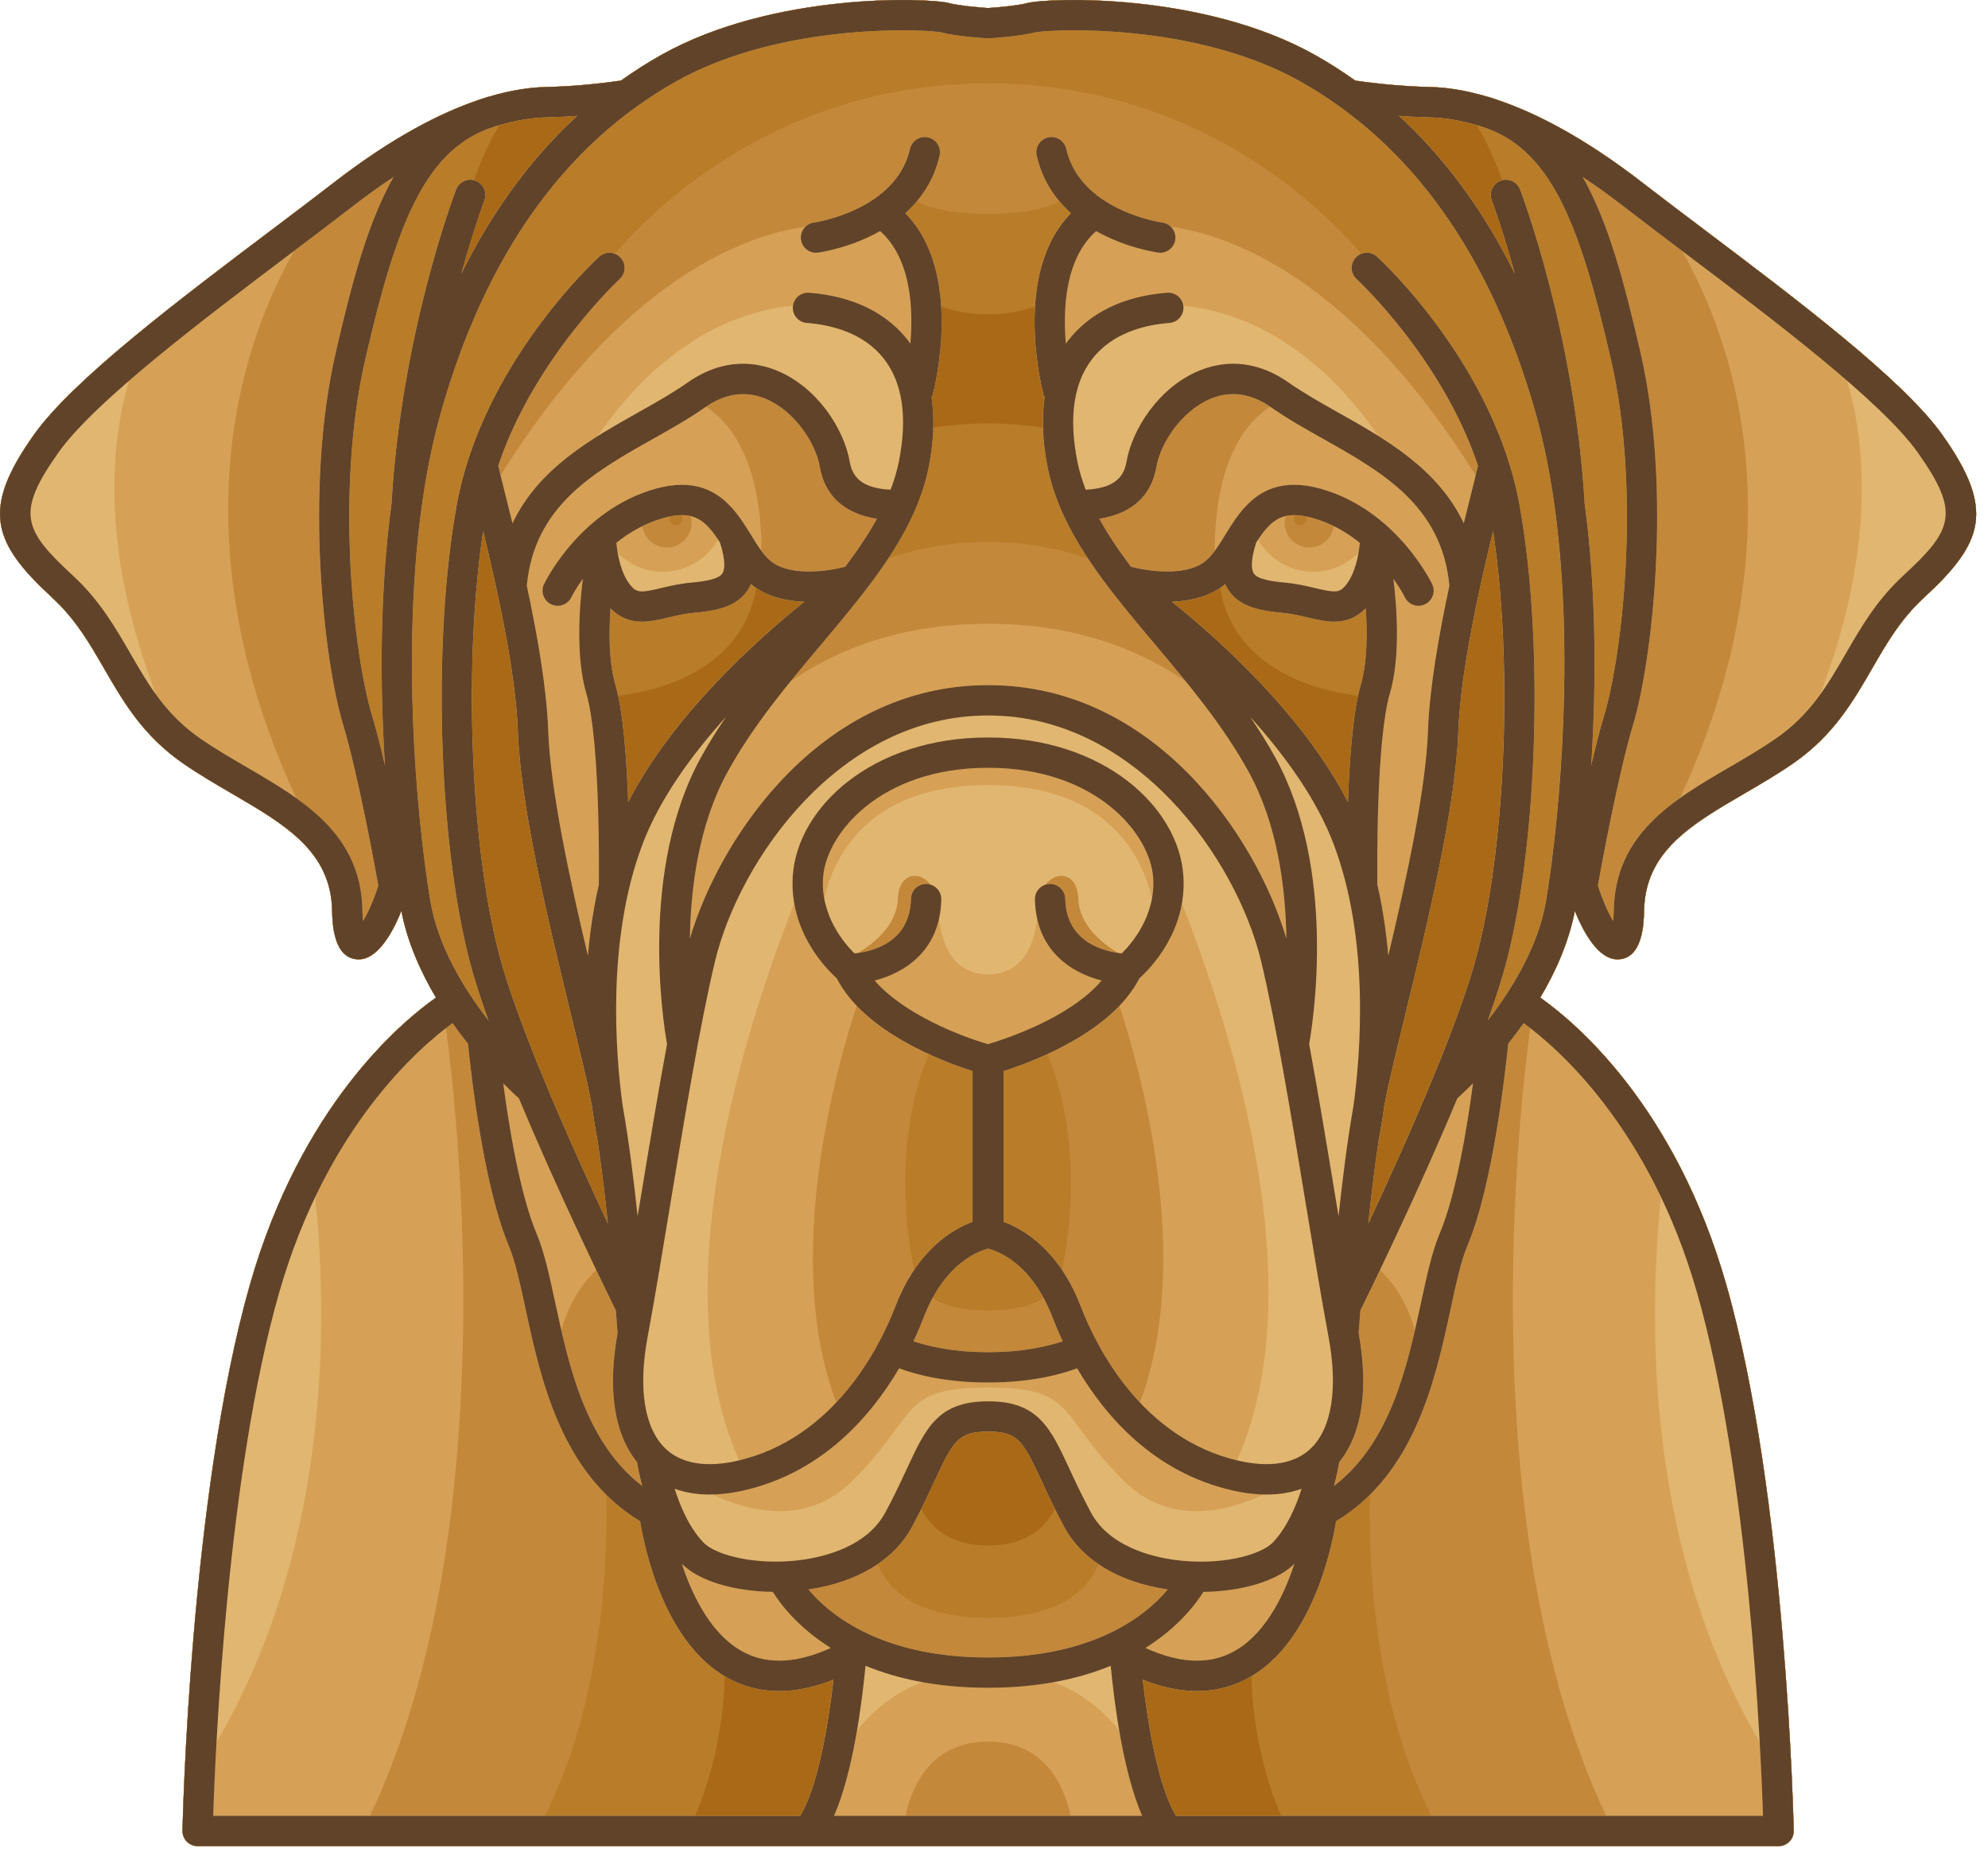 <svg style="fill-rule:evenodd;clip-rule:evenodd;stroke-linejoin:round;stroke-miterlimit:2;" xml:space="preserve" xmlns:xlink="http://www.w3.org/1999/xlink" xmlns="http://www.w3.org/2000/svg" version="1.1" viewBox="0 0 140 131" height="100%" width="100%">
    <g transform="matrix(1,0,0,1,-228.416,-232.636)">
        <g>
            <g transform="matrix(1,0,0,1,-206.734,-93.031)">
                <path style="fill:rgb(169,105,22);fill-rule:nonzero;" d="M571.94,356.296C569.199,352.427 561.745,346.802 555.167,341.839C553.609,340.664 552.139,339.555 550.84,338.548C546.709,335.349 543.293,333.606 540.581,332.694C540.56,332.686 540.537,332.68 540.518,332.672C540.481,332.661 540.445,332.65 540.409,332.637C540.264,332.588 540.12,332.537 539.971,332.492C539.949,332.485 539.925,332.485 539.902,332.479C538.285,331.998 536.94,331.819 535.871,331.794C533.466,331.743 531.29,331.446 530.593,331.342C529.68,330.694 528.738,330.089 527.757,329.539C519.839,325.088 508.882,325.514 507.498,325.882C506.805,326.067 505.307,326.195 504.734,326.234C504.162,326.196 502.666,326.067 501.971,325.882C500.587,325.514 489.629,325.088 481.711,329.539C480.732,330.089 479.789,330.693 478.876,331.342C478.178,331.446 476.002,331.743 473.598,331.794C472.528,331.818 471.183,331.997 469.566,332.479C469.544,332.484 469.52,332.485 469.497,332.492C469.349,332.537 469.204,332.588 469.059,332.637C469.023,332.65 468.987,332.661 468.951,332.672C468.93,332.681 468.908,332.687 468.888,332.694C466.175,333.606 462.759,335.349 458.629,338.548C457.329,339.555 455.858,340.664 454.301,341.839C447.724,346.803 440.269,352.427 437.529,356.296C433.795,361.567 434.627,363.884 438.84,367.769C440.474,369.274 441.453,370.968 442.488,372.76C443.831,375.082 445.217,377.483 448.074,379.45C449.181,380.214 450.345,380.892 451.472,381.55C455.217,383.731 458.451,385.615 458.538,389.779C458.557,390.634 458.611,393.228 460.421,393.228L460.445,393.228C461.591,393.213 462.641,391.749 463.414,389.816C463.839,392.015 464.762,394.09 465.851,395.92C463.325,397.704 456.349,403.579 452.761,416.097C448.504,430.947 448.005,454.352 448.001,454.586C447.995,454.872 448.104,455.149 448.305,455.354C448.506,455.558 448.781,455.673 449.067,455.673L560.403,455.673C560.689,455.673 560.965,455.558 561.164,455.354C561.366,455.149 561.476,454.873 561.47,454.586C561.465,454.352 560.967,430.946 556.71,416.097C553.121,403.579 546.147,397.704 543.62,395.92C544.708,394.091 545.631,392.016 546.057,389.816C546.828,391.749 547.878,393.213 549.025,393.228L549.049,393.228C550.86,393.228 550.914,390.634 550.932,389.779C551.02,385.615 554.254,383.73 557.999,381.55C559.125,380.893 560.289,380.215 561.396,379.45C564.252,377.482 565.64,375.082 566.982,372.759C568.018,370.968 568.998,369.274 570.63,367.769C574.842,363.884 575.674,361.566 571.94,356.296Z"></path>
            </g>
            <g transform="matrix(1,0,0,1,0,-93.031)">
                <path style="fill:rgb(185,124,40);fill-rule:nonzero;" d="M365.207,356.296C362.466,352.427 355.012,346.802 348.434,341.839C346.876,340.664 345.406,339.555 344.107,338.548C339.976,335.349 336.56,333.606 333.848,332.694C333.827,332.686 333.805,332.68 333.785,332.672C333.749,332.661 333.712,332.65 333.676,332.637C333.531,332.588 333.387,332.537 333.239,332.492C333.216,332.485 333.192,332.485 333.169,332.479C331.552,331.998 330.207,331.819 329.137,331.794C326.733,331.743 324.556,331.446 323.859,331.342C322.946,330.694 322.004,330.089 321.024,329.539C313.106,325.088 302.149,325.514 300.765,325.882C300.072,326.067 298.574,326.195 298.001,326.234C297.429,326.196 295.933,326.067 295.238,325.882C293.854,325.514 282.896,325.088 274.978,329.539C273.999,330.089 273.056,330.693 272.143,331.342C271.446,331.446 269.269,331.743 266.865,331.794C265.795,331.818 264.45,331.997 262.833,332.479C262.811,332.484 262.787,332.485 262.764,332.492C262.616,332.537 262.471,332.588 262.326,332.637C262.29,332.65 262.254,332.661 262.217,332.672C262.197,332.681 262.175,332.687 262.154,332.694C259.442,333.606 256.026,335.349 251.896,338.548C250.596,339.555 249.125,340.664 247.567,341.839C240.989,346.803 233.535,352.427 230.794,356.296C227.061,361.567 227.892,363.884 232.105,367.769C233.739,369.274 234.718,370.968 235.753,372.76C237.095,375.082 238.482,377.483 241.339,379.45C242.446,380.214 243.61,380.892 244.737,381.55C248.482,383.731 251.716,385.615 251.804,389.779C251.823,390.634 251.877,393.228 253.687,393.228L253.711,393.228C254.857,393.213 255.907,391.749 256.68,389.816C257.105,392.015 258.028,394.09 259.117,395.92C256.591,397.704 249.615,403.579 246.027,416.097C241.77,430.947 241.272,454.352 241.268,454.586C241.262,454.872 241.371,455.149 241.572,455.354C241.773,455.558 242.048,455.673 242.334,455.673L353.667,455.673C353.954,455.673 354.229,455.558 354.428,455.354C354.63,455.149 354.739,454.873 354.734,454.586C354.729,454.352 354.23,430.946 349.973,416.097C346.385,403.579 339.41,397.704 336.884,395.92C337.972,394.091 338.895,392.016 339.321,389.816C340.092,391.749 341.142,393.213 342.289,393.228L342.313,393.228C344.123,393.228 344.178,390.634 344.196,389.779C344.283,385.615 347.518,383.73 351.263,381.55C352.389,380.893 353.554,380.215 354.661,379.45C357.517,377.482 358.905,375.082 360.247,372.759C361.283,370.968 362.262,369.274 363.895,367.769C368.109,363.884 368.94,361.566 365.207,356.296ZM263.537,392.756C261.506,384.865 261.063,372.157 262.44,363.062C263.427,367.121 264.738,373.008 264.888,377.156C265.084,382.557 267.044,390.615 268.619,397.09C269.069,398.935 269.492,400.678 269.804,402.08C269.916,402.581 270.022,403.124 270.125,403.692C270.292,404.919 270.45,405.712 270.491,405.916C270.777,407.83 271.023,409.9 271.227,411.84C268.547,406.111 264.811,397.696 263.537,392.756ZM301.896,353.437C301.916,353.516 301.947,353.586 301.983,353.655C301.884,354.325 301.845,355.032 301.866,355.775C300.489,355.58 299.201,355.482 298.026,355.482C298.017,355.482 298.01,355.485 298.001,355.486C297.993,355.485 297.986,355.482 297.977,355.482C296.801,355.482 295.513,355.58 294.136,355.775C294.157,355.032 294.118,354.325 294.019,353.655C294.055,353.587 294.086,353.516 294.106,353.437C294.164,353.222 294.887,350.407 294.694,347.257C295.42,347.52 296.527,347.796 297.977,347.796C297.985,347.796 297.994,347.793 298.001,347.792C298.01,347.793 298.017,347.796 298.026,347.796C299.475,347.796 300.582,347.52 301.308,347.257C301.114,350.406 301.838,353.222 301.896,353.437ZM294.225,429.969C295.56,427.092 295.915,426.482 297.976,426.482C297.984,426.482 297.993,426.48 298,426.48C298.009,426.48 298.016,426.482 298.025,426.482C300.085,426.482 300.44,427.092 301.776,429.969C302.037,430.533 302.347,431.194 302.707,431.919C302.12,433.096 300.83,434.499 298.025,434.499C298.015,434.499 298.009,434.505 298,434.507C297.991,434.505 297.985,434.499 297.976,434.499C295.175,434.499 293.885,433.093 293.295,431.914C293.654,431.192 293.963,430.533 294.225,429.969ZM324.773,411.839C324.977,409.9 325.223,407.829 325.509,405.915C325.551,405.711 325.708,404.918 325.876,403.691C325.979,403.123 326.086,402.58 326.197,402.079C326.509,400.677 326.933,398.933 327.382,397.089C328.957,390.614 330.918,382.557 331.113,377.155C331.262,373.008 332.573,367.12 333.562,363.061C334.938,372.157 334.495,384.865 332.464,392.755C331.19,397.696 327.453,406.111 324.773,411.839ZM272.654,382.155C272.562,379.529 272.364,376.608 271.946,374.665C274.538,374.358 280.643,373.002 281.675,367.07C282.684,367.749 283.907,367.999 285.059,368.036C281.669,370.762 275.758,376.078 272.654,382.155ZM314.324,367.072C315.376,372.999 321.467,374.356 324.055,374.665C323.637,376.608 323.438,379.528 323.347,382.155C320.244,376.078 314.331,370.76 310.943,368.036C312.093,367.999 313.316,367.749 314.324,367.072ZM329.091,333.928C329.97,333.947 331.069,334.093 332.386,334.468C333.122,335.592 333.756,337.115 334.206,338.362C334.165,338.374 334.125,338.381 334.085,338.394C333.536,338.605 333.259,339.222 333.469,339.772C333.486,339.816 334.224,341.774 335.098,344.948C332.909,340.521 330.184,336.802 326.931,333.825C327.604,333.872 328.335,333.912 329.091,333.928ZM266.909,333.928C267.665,333.912 268.396,333.872 269.068,333.824C265.816,336.801 263.091,340.52 260.901,344.947C261.776,341.773 262.514,339.815 262.53,339.771C262.74,339.221 262.464,338.604 261.914,338.393C261.873,338.379 261.833,338.372 261.793,338.361C262.243,337.115 262.877,335.591 263.613,334.467C264.932,334.093 266.03,333.946 266.909,333.928ZM284.763,453.539L277.37,453.539C279.207,449.206 279.432,445.152 279.447,443.702C279.629,443.809 279.814,443.914 280.005,444.006C281.028,444.504 282.123,444.753 283.285,444.753C284.491,444.753 285.768,444.482 287.113,443.951C286.746,447.137 285.995,451.572 284.763,453.539ZM308.887,443.951C310.232,444.482 311.51,444.753 312.715,444.753C313.878,444.753 314.973,444.504 315.995,444.006C316.187,443.914 316.37,443.81 316.552,443.703C316.567,445.141 316.79,449.198 318.63,453.539L311.238,453.539C310.005,451.572 309.254,447.137 308.887,443.951Z"></path>
            </g>
            <g transform="matrix(1,0,0,1,206.733,-93.031)">
                <path style="fill:rgb(196,136,59);fill-rule:nonzero;" d="M158.473,356.296C155.732,352.427 148.278,346.802 141.7,341.839C140.142,340.664 138.672,339.555 137.372,338.548C133.242,335.349 129.826,333.606 127.113,332.694C127.092,332.686 127.07,332.68 127.05,332.672C127.013,332.661 126.977,332.65 126.941,332.637C126.797,332.588 126.652,332.537 126.504,332.492C126.481,332.485 126.458,332.485 126.435,332.479C124.818,331.998 123.473,331.819 122.403,331.794C119.998,331.743 117.822,331.446 117.125,331.342C116.212,330.694 115.27,330.089 114.289,329.539C106.371,325.088 95.414,325.514 94.031,325.882C93.338,326.067 91.84,326.195 91.267,326.234C90.695,326.196 89.199,326.067 88.504,325.882C87.12,325.514 76.163,325.088 68.245,329.539C67.266,330.089 66.323,330.693 65.41,331.342C64.712,331.446 62.536,331.743 60.132,331.794C59.062,331.818 57.717,331.997 56.1,332.479C56.078,332.484 56.054,332.485 56.03,332.492C55.882,332.537 55.738,332.588 55.593,332.637C55.557,332.65 55.52,332.661 55.484,332.672C55.463,332.681 55.442,332.687 55.421,332.694C52.709,333.606 49.293,335.349 45.163,338.548C43.863,339.555 42.392,340.664 40.835,341.839C34.257,346.803 26.803,352.427 24.062,356.296C20.329,361.567 21.16,363.884 25.373,367.769C27.007,369.274 27.985,370.968 29.021,372.76C30.363,375.082 31.75,377.483 34.607,379.45C35.714,380.214 36.878,380.892 38.005,381.55C41.75,383.731 44.984,385.615 45.072,389.779C45.09,390.634 45.145,393.228 46.955,393.228L46.979,393.228C48.126,393.213 49.176,391.749 49.948,389.816C50.373,392.015 51.296,394.09 52.385,395.92C49.858,397.704 42.883,403.579 39.295,416.097C35.038,430.947 34.54,454.352 34.535,454.586C34.529,454.872 34.638,455.149 34.839,455.354C35.04,455.558 35.314,455.673 35.601,455.673L146.936,455.673C147.223,455.673 147.498,455.558 147.697,455.354C147.899,455.149 148.008,454.873 148.003,454.586C147.998,454.352 147.5,430.946 143.243,416.097C139.654,403.579 132.68,397.704 130.154,395.92C131.242,394.091 132.165,392.016 132.591,389.816C133.362,391.749 134.412,393.213 135.559,393.228L135.583,393.228C137.393,393.228 137.448,390.634 137.465,389.779C137.553,385.615 140.787,383.73 144.532,381.55C145.658,380.893 146.822,380.215 147.929,379.45C150.786,377.482 152.173,375.082 153.515,372.759C154.551,370.968 155.53,369.274 157.163,367.769C161.375,363.884 162.207,361.566 158.473,356.296ZM122.357,333.928C123.296,333.948 124.484,334.11 125.923,334.546C130.853,336.039 132.893,341.255 135.129,350.978C137.292,360.38 135.892,371.923 134.663,376.013C134.352,377.045 134.037,378.293 133.736,379.587C134.099,373.928 134.113,367.306 133.277,361.131C132.585,349.219 128.886,339.423 128.729,339.011C128.518,338.459 127.902,338.185 127.351,338.394C126.802,338.605 126.525,339.222 126.735,339.772C126.752,339.816 127.49,341.774 128.364,344.948C126.175,340.521 123.45,336.802 120.198,333.825C120.87,333.872 121.601,333.912 122.357,333.928ZM56.609,334.546C58.049,334.109 59.235,333.947 60.175,333.928C60.931,333.912 61.662,333.872 62.334,333.824C59.082,336.801 56.357,340.52 54.167,344.947C55.041,341.773 55.78,339.815 55.796,339.771C56.006,339.221 55.729,338.604 55.18,338.393C54.629,338.185 54.013,338.459 53.803,339.01C53.645,339.422 49.946,349.218 49.253,361.13C48.417,367.305 48.43,373.927 48.794,379.586C48.494,378.292 48.178,377.044 47.867,376.012C46.638,371.922 45.239,360.379 47.401,350.977C49.64,341.255 51.679,336.039 56.609,334.546ZM113.677,362.037C113.7,362.092 113.715,362.148 113.715,362.209C113.715,362.461 113.509,362.669 113.255,362.669C113.001,362.669 112.795,362.461 112.795,362.209C112.795,362.111 112.831,362.022 112.887,361.946C113.128,361.95 113.389,361.979 113.677,362.037ZM111.998,368.82C112.668,368.883 113.254,369.022 113.822,369.157C114.406,369.297 115.026,369.442 115.645,369.442C116.402,369.442 117.161,369.217 117.863,368.495C117.984,370.269 117.973,372.336 117.511,373.907C116.961,375.779 116.718,379.159 116.613,382.155C113.51,376.078 107.598,370.76 104.209,368.036C105.383,367.997 106.632,367.742 107.651,367.033C107.762,366.958 107.865,366.876 107.968,366.791C108.031,366.937 108.103,367.075 108.188,367.206C108.989,368.438 110.509,368.679 111.998,368.82ZM91.292,417.947C91.282,417.947 91.276,417.952 91.267,417.954C91.258,417.952 91.252,417.947 91.243,417.947C88.872,417.947 87.798,417.396 87.362,417.063C88.84,414.344 90.774,413.718 91.269,413.597C91.764,413.715 93.694,414.336 95.173,417.063C94.736,417.396 93.662,417.947 91.292,417.947ZM96.479,415.105C95.053,412.986 93.375,412.084 92.358,411.71L92.358,401.091C93.072,400.863 94.197,400.469 95.439,399.898C96.257,401.806 98.051,407.203 96.479,415.105ZM90.175,401.092L90.175,411.711C89.157,412.085 87.48,412.986 86.053,415.106C84.487,407.226 86.27,401.829 87.095,399.899C88.338,400.47 89.46,400.864 90.175,401.092ZM85.901,433.194C86.573,431.949 87.082,430.85 87.491,429.968C88.826,427.091 89.181,426.481 91.242,426.481C91.25,426.481 91.258,426.479 91.266,426.479C91.275,426.479 91.282,426.481 91.291,426.481C93.352,426.481 93.706,427.091 95.042,429.968C95.45,430.85 95.959,431.948 96.631,433.194C97.185,434.222 97.998,435.101 99.028,435.804C98.558,437.058 96.913,439.598 91.29,439.598C91.281,439.598 91.274,439.601 91.265,439.602C91.257,439.601 91.25,439.598 91.241,439.598C85.617,439.598 83.972,437.058 83.503,435.804C84.535,435.102 85.347,434.223 85.901,433.194ZM69.646,361.946C69.701,362.022 69.738,362.111 69.738,362.209C69.738,362.461 69.532,362.669 69.278,362.669C69.024,362.669 68.818,362.461 68.818,362.209C68.818,362.148 68.834,362.092 68.857,362.037C69.144,361.979 69.405,361.95 69.646,361.946ZM66.889,369.442C67.51,369.442 68.127,369.296 68.712,369.157C69.279,369.022 69.866,368.883 70.536,368.82C72.025,368.678 73.544,368.438 74.346,367.206C74.431,367.075 74.505,366.936 74.567,366.791C74.669,366.876 74.773,366.958 74.883,367.033C75.903,367.742 77.151,367.997 78.325,368.036C74.936,370.762 69.025,376.078 65.921,382.155C65.816,379.159 65.573,375.779 65.023,373.907C64.563,372.339 64.551,370.271 64.672,368.497C65.374,369.218 66.131,369.442 66.889,369.442ZM118.04,411.839C118.244,409.9 118.49,407.829 118.776,405.915C118.818,405.711 118.975,404.918 119.142,403.691C119.245,403.123 119.352,402.58 119.463,402.079C119.775,400.677 120.199,398.933 120.648,397.089C122.223,390.614 124.184,382.557 124.379,377.155C124.528,373.008 125.839,367.12 126.828,363.061C128.204,372.157 127.761,384.865 125.73,392.755C124.457,397.696 120.719,406.111 118.04,411.839ZM96.302,339.857C96.553,340.154 96.822,340.428 97.102,340.681C92.955,344.886 95.063,353.064 95.162,353.436C95.182,353.515 95.213,353.585 95.248,353.654C95.03,355.117 95.097,356.759 95.456,358.574C95.669,359.647 96.016,360.679 96.457,361.685C96.459,361.688 96.459,361.692 96.461,361.695C96.462,361.699 96.465,361.702 96.466,361.706C96.962,362.827 97.585,363.915 98.294,364.986C96.063,364.225 93.717,363.83 91.29,363.83C91.28,363.83 91.274,363.837 91.265,363.838C91.256,363.837 91.25,363.83 91.241,363.83C88.813,363.83 86.468,364.226 84.237,364.986C84.945,363.915 85.57,362.827 86.065,361.706C86.066,361.702 86.069,361.699 86.07,361.695C86.072,361.692 86.072,361.688 86.074,361.685C86.516,360.679 86.863,359.647 87.075,358.574C87.434,356.76 87.501,355.117 87.283,353.654C87.318,353.586 87.35,353.515 87.37,353.436C87.47,353.064 89.577,344.886 85.43,340.681C85.711,340.428 85.979,340.155 86.232,339.857C87.069,340.299 88.573,340.721 91.266,340.721C93.96,340.722 95.465,340.3 96.302,339.857ZM55.706,363.062C56.693,367.121 58.004,373.008 58.154,377.156C58.35,382.557 60.31,390.615 61.885,397.09C62.335,398.935 62.758,400.678 63.07,402.08C63.182,402.581 63.288,403.124 63.391,403.692C63.558,404.919 63.716,405.712 63.758,405.916C64.044,407.83 64.29,409.9 64.494,411.84C61.815,406.112 58.078,397.697 56.804,392.757C54.772,384.865 54.329,372.157 55.706,363.062ZM78.03,453.539L60.038,453.539C64.257,445.332 64.475,434.935 64.378,430.929C65.077,431.62 65.865,432.25 66.762,432.793C67.089,434.79 68.541,441.705 73.271,444.006C74.295,444.504 75.389,444.753 76.552,444.753C77.758,444.753 79.035,444.482 80.38,443.951C80.012,447.137 79.261,451.572 78.03,453.539ZM102.153,443.951C103.498,444.482 104.776,444.753 105.981,444.753C107.144,444.753 108.239,444.504 109.262,444.006C113.992,441.705 115.444,434.79 115.771,432.793C116.668,432.25 117.458,431.62 118.156,430.929C118.06,434.935 118.276,445.332 122.496,453.539L104.505,453.539C103.272,451.572 102.521,447.137 102.153,443.951ZM131.302,383.27C131.3,383.299 131.294,383.327 131.293,383.355L131.293,383.359C131.076,385.547 130.817,387.492 130.559,389.067C130.032,392.266 128.205,395.273 126.452,397.533C127.01,395.979 127.474,394.536 127.795,393.289C130.004,384.711 130.396,370.623 128.686,361.216C126.895,351.374 118.993,344.052 118.657,343.745C118.349,343.463 117.921,343.4 117.557,343.54C114.628,340.134 105.796,331.537 91.291,331.537C91.281,331.537 91.275,331.543 91.266,331.544C91.257,331.543 91.251,331.537 91.242,331.537C76.726,331.537 67.893,340.146 64.975,343.54C64.61,343.4 64.183,343.463 63.877,343.745C63.54,344.052 55.638,351.374 53.848,361.216C52.137,370.623 52.529,384.711 54.737,393.289C55.058,394.538 55.525,395.985 56.084,397.542C54.332,395.285 52.501,392.276 51.974,389.067C51.715,387.492 51.457,385.547 51.24,383.359L51.24,383.355C51.24,383.327 51.233,383.298 51.231,383.269C50.43,375.114 50.213,363.575 52.724,354.715C55.856,343.66 61.429,335.816 69.289,331.399C76.836,327.157 87.099,327.745 87.953,327.944C88.995,328.222 90.955,328.351 91.175,328.367C91.205,328.368 91.235,328.363 91.264,328.362C91.296,328.363 91.327,328.369 91.359,328.367C91.579,328.351 93.539,328.222 94.574,327.946C95.436,327.745 105.697,327.159 113.245,331.399C121.104,335.816 126.679,343.661 129.811,354.715C132.319,363.575 132.104,375.115 131.302,383.27Z"></path>
            </g>
            <g transform="matrix(1,0,0,1,-206.734,93.031)">
                <path style="fill:rgb(214,161,86);fill-rule:nonzero;" d="M571.94,170.236C569.199,166.366 561.745,160.741 555.167,155.778C553.609,154.603 552.139,153.494 550.84,152.487C546.709,149.287 543.293,147.544 540.581,146.633C540.56,146.625 540.537,146.619 540.518,146.611C540.481,146.6 540.445,146.588 540.409,146.575C540.264,146.525 540.12,146.475 539.971,146.43C539.949,146.423 539.925,146.423 539.902,146.417C538.285,145.935 536.94,145.756 535.871,145.732C533.466,145.681 531.29,145.383 530.593,145.28C529.68,144.632 528.738,144.027 527.757,143.477C519.839,139.027 508.882,139.452 507.498,139.82C506.805,140.004 505.307,140.133 504.734,140.171C504.162,140.133 502.666,140.004 501.971,139.82C500.587,139.451 489.629,139.027 481.711,143.477C480.732,144.027 479.789,144.632 478.876,145.28C478.178,145.384 476.002,145.681 473.598,145.732C472.528,145.756 471.183,145.935 469.566,146.416C469.544,146.421 469.52,146.422 469.497,146.429C469.349,146.474 469.204,146.524 469.059,146.574C469.023,146.586 468.987,146.598 468.951,146.61C468.93,146.618 468.908,146.624 468.888,146.632C466.175,147.543 462.759,149.287 458.629,152.486C457.329,153.493 455.858,154.602 454.301,155.777C447.724,160.74 440.269,166.364 437.529,170.234C433.796,175.504 434.627,177.822 438.84,181.706C440.475,183.211 441.453,184.905 442.488,186.698C443.831,189.02 445.217,191.42 448.074,193.387C449.181,194.151 450.345,194.829 451.472,195.486C455.217,197.668 458.451,199.552 458.538,203.716C458.557,204.571 458.611,207.165 460.421,207.165L460.445,207.165C461.591,207.15 462.641,205.686 463.414,203.753C463.839,205.952 464.762,208.027 465.851,209.857C463.325,211.642 456.349,217.517 452.761,230.035C448.504,244.884 448.005,268.289 448.001,268.523C447.995,268.81 448.104,269.086 448.305,269.291C448.506,269.496 448.781,269.611 449.067,269.611L560.403,269.611C560.689,269.611 560.965,269.496 561.164,269.291C561.366,269.086 561.476,268.81 561.47,268.523C561.465,268.289 560.967,244.884 556.71,230.035C553.121,217.517 546.147,211.642 543.62,209.857C544.708,208.028 545.631,205.952 546.057,203.753C546.828,205.686 547.878,207.15 549.025,207.165L549.049,207.165C550.86,207.165 550.914,204.571 550.932,203.716C551.02,199.552 554.254,197.668 557.999,195.486C559.125,194.829 560.289,194.152 561.396,193.387C564.252,191.42 565.64,189.019 566.982,186.697C568.018,184.905 568.998,183.211 570.63,181.705C574.842,177.824 575.674,175.506 571.94,170.236ZM460.717,204.463C460.695,204.255 460.677,203.996 460.671,203.675C460.592,199.917 458.565,197.628 456.005,195.803C450.027,182.919 450.711,172.482 452.407,165.895C453.36,162.194 454.724,159.277 455.861,157.274C457.32,156.172 458.702,155.129 459.934,154.174C460.96,153.378 461.937,152.679 462.863,152.065C461.038,155.292 459.909,159.579 458.791,164.438C456.539,174.231 458.008,186.288 459.294,190.567C460.365,194.13 461.551,200.604 461.795,201.97C461.456,203.022 461.059,203.902 460.717,204.463ZM462.723,175.071C461.886,181.245 461.901,187.868 462.264,193.528C461.964,192.234 461.648,190.986 461.337,189.953C460.108,185.863 458.708,174.32 460.87,164.917C463.107,155.194 465.146,149.979 470.076,148.485C471.516,148.049 472.703,147.887 473.642,147.867C474.398,147.851 475.129,147.812 475.801,147.763C472.549,150.74 469.824,154.46 467.635,158.887C468.509,155.714 469.248,153.755 469.264,153.711C469.474,153.161 469.198,152.544 468.649,152.334C468.097,152.126 467.482,152.4 467.272,152.95C467.114,153.362 463.415,163.159 462.723,175.071ZM461.206,267.479C470.656,247.536 467.383,218.169 466.557,212.006C466.723,211.877 466.881,211.757 467.019,211.657C467.381,212.17 467.747,212.655 468.107,213.108C468.284,214.885 469.173,223.049 470.971,227.313C471.429,228.401 471.767,229.962 472.157,231.769C473.228,236.731 474.662,243.363 480.23,246.733C480.557,248.731 482.008,255.646 486.739,257.947C487.762,258.445 488.857,258.693 490.019,258.693C491.225,258.693 492.502,258.423 493.847,257.891C493.48,261.077 492.729,265.514 491.497,267.48L461.206,267.48L461.206,267.479ZM525.685,175.948C526.192,175.826 526.801,175.862 527.593,176.083C528.121,176.231 528.615,176.428 529.078,176.656C528.961,177.505 528.238,178.163 527.358,178.163C526.395,178.163 525.611,177.38 525.611,176.418C525.611,176.256 525.641,176.101 525.685,175.948ZM512.998,254.751C510.989,255.652 508.3,256.326 504.733,256.326C501.167,256.326 498.478,255.652 496.468,254.75C496.398,254.708 496.323,254.673 496.246,254.647C494.163,253.669 492.849,252.455 492.079,251.537C495.526,251.025 498.111,249.467 499.367,247.133C500.04,245.888 500.549,244.79 500.957,243.907C502.293,241.03 502.647,240.42 504.708,240.42C504.717,240.42 504.725,240.418 504.732,240.418C504.741,240.418 504.749,240.42 504.757,240.42C506.818,240.42 507.172,241.03 508.508,243.907C508.916,244.79 509.426,245.887 510.097,247.133C511.354,249.467 513.938,251.025 517.385,251.537C516.615,252.454 515.304,253.669 513.22,254.646C513.144,254.673 513.068,254.708 512.998,254.751ZM510.165,202.9C510.153,202.311 509.651,201.839 509.077,201.855C508.968,201.857 508.867,201.88 508.769,201.912C509.083,201.498 509.498,201.276 509.894,201.276L509.898,201.276C510.585,201.278 511.051,201.895 511.086,202.848C511.16,204.874 512.93,206.123 513.895,206.713C512.692,206.542 510.223,205.835 510.165,202.9ZM500.39,201.855C499.803,201.839 499.314,202.311 499.302,202.9C499.244,205.846 496.792,206.549 495.569,206.715C496.533,206.127 498.307,204.877 498.382,202.847C498.417,201.894 498.883,201.277 499.57,201.275L499.574,201.275C499.97,201.275 500.385,201.497 500.7,201.911C500.6,201.88 500.499,201.857 500.39,201.855ZM504.734,227.538C505.303,227.673 507.767,228.471 509.266,232.367C509.448,232.841 509.688,233.418 509.994,234.059C509.003,234.394 507.244,234.829 504.759,234.829C504.75,234.829 504.742,234.831 504.734,234.832C504.726,234.831 504.718,234.829 504.71,234.829C502.226,234.829 500.466,234.395 499.475,234.06C499.78,233.418 500.02,232.842 500.203,232.368C501.696,228.481 504.165,227.676 504.734,227.538ZM515.426,238.366C513.155,235.957 511.86,233.165 511.258,231.602C509.713,227.588 507.182,226.15 505.825,225.651L505.825,215.033C507.522,214.492 511.514,213.016 513.985,210.436C515.435,214.833 519.24,228.284 515.426,238.366ZM495.482,210.436C497.952,213.016 501.944,214.493 503.642,215.033L503.642,225.651C502.285,226.15 499.753,227.588 498.209,231.602C497.608,233.165 496.311,235.957 494.041,238.366C490.227,228.284 494.032,214.833 495.482,210.436ZM481.875,176.083C482.666,175.862 483.275,175.826 483.783,175.948C483.826,176.1 483.855,176.257 483.855,176.417C483.855,177.379 483.072,178.163 482.109,178.163C481.224,178.163 480.499,177.498 480.386,176.658C480.852,176.428 481.346,176.231 481.875,176.083ZM477.137,229.039C477.715,230.249 478.195,231.234 478.521,231.897C478.584,232.693 478.623,233.253 478.639,233.484C477.924,237.456 478.399,240.572 480.011,242.573C480.068,242.92 480.183,243.519 480.379,244.253C476.949,241.625 475.603,237.294 474.681,233.297C475.233,231.228 476.274,229.865 477.137,229.039ZM529.458,242.573C531.068,240.572 531.544,237.456 530.828,233.484C530.845,233.254 530.885,232.693 530.946,231.897C531.272,231.233 531.752,230.249 532.331,229.039C533.192,229.865 534.233,231.228 534.787,233.298C533.865,237.295 532.517,241.625 529.09,244.254C529.284,243.519 529.399,242.919 529.458,242.573ZM539.197,206.697C537.924,211.637 534.185,220.051 531.507,225.779C531.711,223.84 531.957,221.77 532.243,219.856C532.284,219.652 532.441,218.859 532.609,217.632C532.712,217.063 532.819,216.52 532.93,216.019C533.242,214.617 533.665,212.874 534.115,211.029C535.69,204.555 537.651,196.497 537.846,191.095C537.995,186.948 539.306,181.06 540.294,177.001C541.671,186.098 541.228,198.806 539.197,206.697ZM516.583,172.488C516.874,170.786 518.381,168.525 520.399,167.686C521.794,167.106 523.207,167.299 524.602,168.249C522.989,169.282 520.719,171.895 520.69,178.405C520.443,178.739 520.186,179.024 519.901,179.222C518.495,180.199 515.981,179.824 514.796,179.518C513.95,178.394 513.189,177.271 512.562,176.133C515.406,175.689 516.331,173.962 516.583,172.488ZM521.118,180.975C521.228,180.899 521.332,180.817 521.434,180.732C521.497,180.877 521.57,181.016 521.654,181.147C522.456,182.38 523.976,182.621 525.465,182.761C526.135,182.824 526.721,182.963 527.288,183.098C527.873,183.237 528.492,183.383 529.111,183.383C529.869,183.383 530.628,183.158 531.329,182.436C531.45,184.21 531.439,186.276 530.978,187.847C530.427,189.72 530.184,193.1 530.08,196.096C526.976,190.019 521.064,184.701 517.676,181.977C518.85,181.938 520.099,181.683 521.118,180.975ZM479.388,196.096C479.283,193.1 479.039,189.721 478.49,187.847C478.029,186.28 478.017,184.212 478.138,182.437C478.841,183.158 479.599,183.383 480.356,183.383C480.977,183.383 481.594,183.237 482.179,183.098C482.746,182.963 483.332,182.824 484.003,182.761C485.491,182.62 487.011,182.38 487.813,181.147C487.898,181.016 487.971,180.877 488.034,180.732C488.137,180.816 488.24,180.899 488.35,180.975C489.37,181.683 490.618,181.938 491.791,181.977C488.402,184.702 482.491,190.019 479.388,196.096ZM489.566,179.222C489.281,179.024 489.023,178.739 488.776,178.405C488.747,171.895 486.477,169.282 484.864,168.249C486.26,167.299 487.673,167.106 489.068,167.686C491.086,168.525 492.592,170.787 492.884,172.488C493.136,173.962 494.06,175.689 496.905,176.133C496.278,177.271 495.517,178.395 494.673,179.518C493.486,179.824 490.974,180.199 489.566,179.222ZM471.621,191.096C471.816,196.498 473.777,204.555 475.351,211.03C475.801,212.875 476.224,214.617 476.537,216.02C476.648,216.521 476.755,217.064 476.857,217.633C477.025,218.86 477.182,219.653 477.224,219.857C477.509,221.771 477.755,223.841 477.959,225.78C475.28,220.052 471.543,211.638 470.27,206.698C468.239,198.807 467.795,186.099 469.172,177.003C470.16,181.061 471.472,186.948 471.621,191.096ZM510.541,267.479L498.923,267.479C499.239,265.909 500.435,262.247 504.708,262.247C504.718,262.247 504.724,262.242 504.732,262.241C504.741,262.242 504.748,262.247 504.757,262.247C509.029,262.247 510.225,265.909 510.541,267.479ZM515.62,257.891C516.965,258.423 518.243,258.693 519.448,258.693C520.611,258.693 521.706,258.444 522.728,257.947C527.458,255.646 528.91,248.731 529.237,246.733C534.805,243.363 536.24,236.731 537.311,231.769C537.701,229.962 538.038,228.401 538.496,227.313C540.295,223.049 541.184,214.886 541.361,213.108C541.721,212.655 542.086,212.17 542.449,211.657C542.587,211.758 542.744,211.877 542.912,212.006C542.085,218.169 538.811,247.536 548.261,267.479L517.972,267.479C516.739,265.513 515.988,261.077 515.62,257.891ZM544.769,197.21C544.767,197.239 544.761,197.267 544.76,197.295L544.76,197.298C544.543,199.486 544.284,201.43 544.027,203.006C543.5,206.205 541.673,209.212 539.92,211.471C540.478,209.917 540.942,208.473 541.263,207.227C543.472,198.649 543.864,184.561 542.154,175.154C540.363,165.312 532.462,157.989 532.126,157.682C531.69,157.285 531.017,157.315 530.618,157.75C530.221,158.185 530.251,158.859 530.685,159.257C530.753,159.319 536.694,164.824 539.237,172.395C539.201,172.555 539.142,172.798 539.07,173.087C530.39,159.166 521.761,156.155 517.594,155.567C517.437,155.416 517.233,155.309 516.999,155.278C516.964,155.273 514.777,154.96 512.874,153.697C512.862,153.69 512.852,153.682 512.839,153.675C511.669,152.891 510.611,151.745 510.237,150.087C510.105,149.512 509.534,149.152 508.961,149.282C508.386,149.413 508.025,149.984 508.155,150.558C508.554,152.32 509.475,153.635 510.57,154.619C506.423,158.824 508.531,167.002 508.63,167.374C508.651,167.452 508.682,167.524 508.717,167.592C508.499,169.054 508.566,170.696 508.925,172.511C509.138,173.584 509.485,174.616 509.926,175.622C509.928,175.625 509.928,175.629 509.93,175.633C509.931,175.636 509.935,175.639 509.936,175.642C511.376,178.901 513.874,181.875 516.486,184.98C517.207,185.836 517.932,186.704 518.648,187.586C514.719,184.897 510.067,183.532 504.76,183.532C504.75,183.532 504.743,183.537 504.735,183.538C504.726,183.537 504.72,183.532 504.711,183.532C499.403,183.532 494.751,184.897 490.822,187.586C491.538,186.704 492.263,185.836 492.984,184.98C495.596,181.875 498.094,178.9 499.535,175.642C499.536,175.638 499.539,175.636 499.54,175.633C499.542,175.63 499.542,175.626 499.544,175.622C499.986,174.616 500.332,173.584 500.545,172.511C500.904,170.696 500.972,169.054 500.753,167.592C500.789,167.524 500.82,167.452 500.84,167.374C500.941,167.001 503.047,158.823 498.901,154.619C499.996,153.635 500.918,152.32 501.315,150.558C501.445,149.984 501.085,149.412 500.51,149.282C499.935,149.151 499.364,149.512 499.234,150.087C498.253,154.425 492.54,155.269 492.468,155.278C492.237,155.31 492.033,155.416 491.876,155.567C487.709,156.155 479.08,159.166 470.401,173.087C470.329,172.799 470.27,172.555 470.234,172.396C472.775,164.839 478.717,159.318 478.786,159.256C479.22,158.859 479.25,158.184 478.851,157.75C478.454,157.315 477.78,157.286 477.346,157.682C477.008,157.99 469.107,165.312 467.317,175.154C465.606,184.561 465.998,198.649 468.207,207.227C468.528,208.476 468.994,209.923 469.554,211.48C467.801,209.222 465.971,206.214 465.444,203.005C465.185,201.429 464.926,199.485 464.71,197.297L464.71,197.294C464.71,197.266 464.703,197.237 464.701,197.208C463.899,189.053 463.683,177.514 466.194,168.653C469.326,157.599 474.899,149.755 482.758,145.338C490.306,141.096 500.568,141.684 501.422,141.882C502.463,142.16 504.424,142.29 504.644,142.304C504.674,142.305 504.704,142.301 504.733,142.3C504.765,142.301 504.796,142.306 504.828,142.304C505.049,142.289 507.009,142.16 508.043,141.884C508.905,141.683 519.166,141.096 526.714,145.338C534.573,149.755 540.148,157.6 543.28,168.653C545.786,177.515 545.57,189.055 544.769,197.21ZM547.204,193.528C547.567,187.869 547.581,181.246 546.744,175.071C546.052,163.158 542.353,153.362 542.196,152.95C541.985,152.4 541.369,152.125 540.818,152.334C540.268,152.545 539.992,153.161 540.202,153.711C540.22,153.754 540.957,155.713 541.832,158.887C539.642,154.461 536.918,150.741 533.665,147.763C534.338,147.812 535.068,147.851 535.824,147.867C536.763,147.887 537.951,148.049 539.39,148.485C544.32,149.978 546.361,155.194 548.596,164.917C550.759,174.32 549.36,185.862 548.13,189.953C547.819,190.986 547.505,192.234 547.204,193.528ZM548.797,203.675C548.791,203.995 548.773,204.255 548.75,204.463C548.408,203.902 548.012,203.022 547.672,201.971C547.916,200.606 549.102,194.132 550.174,190.568C551.46,186.289 552.93,174.232 550.676,164.439C549.559,159.58 548.43,155.293 546.605,152.066C547.532,152.68 548.506,153.379 549.533,154.175C550.765,155.13 552.149,156.174 553.608,157.276C554.742,159.275 556.102,162.183 557.055,165.876C558.756,172.467 559.446,182.91 553.463,195.804C550.901,197.628 548.875,199.917 548.797,203.675Z"></path>
            </g>
            <g transform="matrix(1,0,0,1,-0.001,93.031)">
                <path style="fill:rgb(225,182,112);fill-rule:nonzero;" d="M365.207,170.236C362.466,166.366 355.012,160.741 348.434,155.778C346.876,154.603 345.406,153.494 344.106,152.487C339.977,149.287 336.56,147.544 333.848,146.633C333.827,146.625 333.805,146.619 333.784,146.611C333.748,146.6 333.712,146.588 333.676,146.575C333.531,146.525 333.388,146.475 333.239,146.43C333.216,146.423 333.192,146.423 333.17,146.417C331.553,145.935 330.208,145.756 329.138,145.732C326.734,145.681 324.557,145.383 323.86,145.28C322.947,144.632 322.005,144.027 321.025,143.477C313.108,139.027 302.15,139.452 300.766,139.82C300.073,140.004 298.575,140.133 298.002,140.171C297.429,140.133 295.933,140.004 295.239,139.82C293.855,139.451 282.897,139.027 274.98,143.477C274.001,144.027 273.058,144.632 272.145,145.28C271.448,145.384 269.27,145.681 266.867,145.732C265.797,145.756 264.452,145.935 262.835,146.416C262.813,146.421 262.789,146.422 262.766,146.429C262.617,146.474 262.473,146.524 262.328,146.574C262.292,146.586 262.256,146.598 262.22,146.61C262.199,146.618 262.177,146.624 262.156,146.632C259.444,147.543 256.028,149.287 251.898,152.486C250.598,153.493 249.127,154.602 247.569,155.777C240.991,160.74 233.537,166.364 230.796,170.234C227.063,175.504 227.894,177.822 232.107,181.706C233.741,183.211 234.72,184.905 235.756,186.698C237.098,189.02 238.485,191.42 241.341,193.387C242.449,194.151 243.613,194.829 244.74,195.486C248.484,197.668 251.719,199.552 251.806,203.716C251.825,204.571 251.879,207.165 253.688,207.165L253.713,207.165C254.859,207.15 255.909,205.686 256.682,203.753C257.107,205.952 258.03,208.027 259.119,209.857C256.592,211.642 249.617,217.517 246.029,230.035C241.773,244.884 241.273,268.289 241.269,268.523C241.263,268.81 241.373,269.086 241.573,269.291C241.773,269.496 242.048,269.611 242.335,269.611L353.668,269.611C353.954,269.611 354.229,269.496 354.429,269.291C354.63,269.086 354.74,268.81 354.735,268.523C354.73,268.289 354.231,244.884 349.974,230.035C346.386,217.517 339.411,211.642 336.884,209.857C337.972,208.028 338.895,205.952 339.321,203.753C340.093,205.686 341.143,207.15 342.289,207.165L342.314,207.165C344.124,207.165 344.178,204.571 344.196,203.716C344.284,199.552 347.518,197.668 351.263,195.486C352.389,194.829 353.554,194.152 354.661,193.387C357.516,191.42 358.905,189.019 360.246,186.697C361.282,184.905 362.261,183.211 363.895,181.705C368.109,177.824 368.94,175.506 365.207,170.236ZM253.983,204.463C253.961,204.255 253.943,203.996 253.937,203.675C253.824,198.315 249.751,195.941 245.811,193.645C244.719,193.009 243.591,192.352 242.549,191.633C241.202,190.705 240.232,189.657 239.418,188.537C235.301,177.829 236.353,170.255 237.51,166.412C240.864,163.508 245.132,160.287 248.851,157.482C250.414,156.302 251.89,155.189 253.201,154.174C254.227,153.378 255.203,152.679 256.129,152.065C254.303,155.292 253.175,159.579 252.057,164.438C249.805,174.231 251.273,186.288 252.56,190.567C253.631,194.13 254.817,200.604 255.061,201.97C254.723,203.022 254.326,203.902 253.983,204.463ZM255.989,175.071C255.152,181.245 255.167,187.868 255.53,193.528C255.23,192.234 254.914,190.986 254.604,189.953C253.374,185.863 251.975,174.32 254.138,164.917C256.374,155.194 258.414,149.979 263.344,148.485C264.784,148.049 265.97,147.887 266.91,147.867C267.667,147.851 268.396,147.812 269.069,147.763C265.817,150.74 263.092,154.46 260.902,158.887C261.777,155.714 262.515,153.755 262.531,153.711C262.741,153.161 262.466,152.544 261.915,152.334C261.365,152.126 260.748,152.4 260.538,152.95C260.381,153.362 256.682,163.159 255.989,175.071ZM243.429,267.479C243.463,266.409 243.533,264.6 243.66,262.298C251.49,248.953 251.574,233.37 250.618,223.89C254.058,216.702 258.482,212.966 260.285,211.656C260.647,212.169 261.012,212.654 261.373,213.107C261.55,214.884 262.439,223.048 264.237,227.312C264.695,228.4 265.032,229.961 265.423,231.768C266.494,236.73 267.928,243.362 273.495,246.732C273.822,248.73 275.274,255.645 280.005,257.946C281.027,258.444 282.122,258.692 283.285,258.692C284.491,258.692 285.769,258.422 287.114,257.89C286.746,261.076 285.994,265.513 284.763,267.479L243.429,267.479ZM274.39,170.517C275.693,169.784 276.924,169.092 278.053,168.299C279.473,167.302 280.914,167.095 282.335,167.686C284.353,168.525 285.86,170.787 286.152,172.488C286.404,173.962 287.328,175.689 290.173,176.133C289.546,177.271 288.785,178.395 287.94,179.518C286.754,179.824 284.241,180.199 282.834,179.222C282.258,178.822 281.793,178.068 281.302,177.269C281.21,177.12 281.114,176.965 281.016,176.81C281.016,176.81 281.015,176.808 281.014,176.807C279.894,175.036 278.28,172.988 274.568,174.028C269.315,175.499 266.835,180.52 266.732,180.734C266.476,181.263 266.698,181.899 267.227,182.157C267.377,182.229 267.536,182.264 267.692,182.264C268.088,182.264 268.467,182.043 268.652,181.665C268.66,181.649 268.93,181.11 269.46,180.363C269.197,182.53 268.973,185.936 269.71,188.449C270.673,191.726 270.603,200.745 270.589,201.907C270.203,203.585 269.96,205.273 269.819,206.906C268.528,201.472 267.173,195.228 267.02,191.02C266.914,188.044 266.249,184.272 265.517,180.859C266.028,175.224 270.277,172.831 274.39,170.517ZM309.849,172.488C310.141,170.786 311.647,168.525 313.666,167.686C315.087,167.095 316.527,167.302 317.947,168.299C319.076,169.092 320.306,169.784 321.61,170.517C325.723,172.831 329.972,175.224 330.484,180.858C329.752,184.271 329.088,188.043 328.981,191.019C328.828,195.227 327.474,201.471 326.182,206.905C326.042,205.272 325.798,203.584 325.412,201.906C325.399,200.745 325.329,191.727 326.291,188.448C327.03,185.935 326.806,182.528 326.541,180.362C327.071,181.108 327.341,181.647 327.348,181.662C327.533,182.042 327.913,182.265 328.309,182.265C328.465,182.265 328.623,182.231 328.773,182.159C329.303,181.903 329.525,181.264 329.269,180.734C329.165,180.52 326.686,175.5 321.433,174.028C317.718,172.987 316.105,175.037 314.986,176.809L314.986,176.81C314.888,176.966 314.792,177.121 314.699,177.27C314.208,178.068 313.742,178.822 313.167,179.223C311.761,180.2 309.247,179.825 308.061,179.519C307.215,178.395 306.454,177.272 305.828,176.134C308.673,175.689 309.597,173.962 309.849,172.488ZM306.488,254.648C306.409,254.673 306.334,254.708 306.263,254.752C304.255,255.653 301.565,256.327 297.999,256.327C294.433,256.327 291.743,255.653 289.735,254.751C289.664,254.709 289.589,254.674 289.512,254.648C287.428,253.67 286.114,252.456 285.345,251.538C288.792,251.026 291.377,249.468 292.634,247.134C293.305,245.889 293.814,244.791 294.223,243.908C295.558,241.031 295.913,240.421 297.974,240.421C297.982,240.421 297.991,240.419 297.998,240.419C298.007,240.419 298.014,240.421 298.023,240.421C300.084,240.421 300.439,241.031 301.774,243.908C302.183,244.791 302.692,245.888 303.363,247.134C304.62,249.468 307.204,251.026 310.652,251.538C309.884,252.456 308.571,253.671 306.488,254.648ZM275.096,179.872C273.896,179.872 272.749,179.379 271.914,178.536C271.87,178.278 271.84,178.037 271.823,177.83C272.734,177.099 273.839,176.448 275.142,176.082C277.184,175.51 278.024,176.167 278.988,177.609C278.196,178.995 276.706,179.872 275.096,179.872ZM324.086,178.536C323.251,179.379 322.104,179.872 320.904,179.872C319.295,179.872 317.804,178.995 317.013,177.609C317.977,176.168 318.818,175.511 320.859,176.082C322.163,176.447 323.268,177.099 324.178,177.83C324.161,178.037 324.131,178.278 324.086,178.536ZM304.515,240.283C303.033,238.247 302.357,237.318 298.025,237.318C298.016,237.318 298.009,237.322 298,237.324C297.992,237.323 297.984,237.318 297.976,237.318C293.644,237.318 292.968,238.248 291.486,240.283C290.781,241.251 289.904,242.456 288.361,243.969C286.968,245.333 285.274,246.025 283.324,246.025C281.491,246.025 279.771,245.408 278.582,244.845C279.246,244.831 279.974,244.747 280.779,244.566C286.343,243.309 289.774,239.3 291.732,235.964C292.863,236.385 294.96,236.961 297.977,236.961C297.985,236.961 297.994,236.959 298.001,236.959C298.01,236.959 298.017,236.961 298.026,236.961C301.043,236.961 303.139,236.385 304.27,235.964C306.228,239.299 309.659,243.308 315.223,244.566C316.029,244.747 316.757,244.831 317.421,244.845C316.233,245.408 314.514,246.025 312.678,246.025C310.728,246.025 309.034,245.333 307.641,243.969C306.097,242.456 305.22,241.251 304.515,240.283ZM286.459,202.875C286.376,202.416 286.34,201.927 286.377,201.41C286.591,198.291 290.426,193.675 297.975,193.675C297.983,193.675 297.992,193.673 297.999,193.673C298.008,193.673 298.015,193.675 298.024,193.675C305.573,193.675 309.407,198.291 309.622,201.41C309.658,201.927 309.622,202.415 309.539,202.875C308.898,200.08 306.557,194.888 297.998,194.888C289.442,194.889 287.101,200.081 286.459,202.875ZM303.162,201.276L303.166,201.276C303.852,201.278 304.317,201.895 304.353,202.848C304.428,204.874 306.197,206.123 307.161,206.713C305.959,206.542 303.49,205.835 303.432,202.9C303.42,202.311 302.919,201.839 302.345,201.855C302.237,201.857 302.135,201.88 302.037,201.912C302.351,201.498 302.766,201.276 303.162,201.276ZM291.647,202.848C291.683,201.895 292.148,201.278 292.834,201.276L292.838,201.276C293.234,201.276 293.649,201.498 293.964,201.912C293.866,201.88 293.764,201.857 293.656,201.855C293.068,201.839 292.58,202.311 292.568,202.9C292.51,205.846 290.058,206.549 288.834,206.715C289.798,206.127 291.572,204.878 291.647,202.848ZM294.545,204.287C294.923,207.512 296.6,208.224 298,208.224C299.399,208.224 301.077,207.513 301.455,204.287C302.036,206.936 304.136,208.184 305.992,208.659C303.739,211.315 299.101,212.809 297.996,213.136C296.121,212.601 292.055,211.031 290.014,208.657C291.87,208.181 293.965,206.932 294.545,204.287ZM298.001,227.538C298.569,227.673 301.034,228.471 302.532,232.367C302.715,232.841 302.955,233.418 303.259,234.059C302.268,234.394 300.509,234.829 298.024,234.829C298.015,234.829 298.008,234.831 297.999,234.832C297.991,234.831 297.983,234.829 297.975,234.829C295.491,234.829 293.731,234.395 292.74,234.06C293.045,233.418 293.285,232.842 293.468,232.368C294.962,228.481 297.432,227.676 298.001,227.538ZM315.528,242.443C308.741,240.818 305.574,234.332 304.524,231.601C302.98,227.587 300.448,226.149 299.091,225.65L299.091,215.032C301.176,214.368 306.718,212.296 308.657,208.5C309.28,207.942 311.153,206.055 311.647,203.22C315.141,212.062 320.963,230.262 315.528,242.443ZM284.353,203.22C284.847,206.055 286.721,207.943 287.343,208.501C289.282,212.297 294.824,214.37 296.909,215.033L296.909,225.651C295.552,226.15 293.02,227.588 291.476,231.602C290.426,234.332 287.259,240.818 280.472,242.443C275.03,230.28 280.854,212.074 284.353,203.22ZM271.905,233.484C271.19,237.456 271.664,240.572 273.277,242.573C273.335,242.92 273.449,243.519 273.645,244.253C269.64,241.183 268.473,235.788 267.509,231.318C267.096,229.406 266.74,227.756 266.203,226.483C265.049,223.747 264.274,219.062 263.852,215.895C264.362,216.408 264.754,216.769 264.958,216.952C267.54,223.151 270.63,229.542 271.787,231.897C271.85,232.693 271.889,233.253 271.905,233.484ZM282.839,251.708C283.385,252.584 284.625,254.215 286.919,255.657C284.606,256.708 282.601,256.835 280.942,256.029C278.584,254.885 277.203,252.082 276.428,249.721C277.612,250.935 280.108,251.674 282.839,251.708ZM313.162,251.708C315.893,251.674 318.389,250.935 319.573,249.721C318.798,252.082 317.417,254.885 315.058,256.029C313.399,256.836 311.394,256.708 309.081,255.657C311.376,254.215 312.615,252.584 313.162,251.708ZM322.724,242.573C324.336,240.572 324.811,237.456 324.095,233.484C324.111,233.254 324.151,232.693 324.214,231.897C325.37,229.542 328.462,223.15 331.043,216.952C331.248,216.769 331.64,216.409 332.15,215.895C331.728,219.062 330.952,223.747 329.798,226.483C329.261,227.756 328.905,229.406 328.493,231.318C327.529,235.787 326.361,241.183 322.357,244.253C322.551,243.519 322.666,242.919 322.724,242.573ZM324.773,225.779C324.978,223.84 325.224,221.77 325.509,219.856C325.551,219.652 325.707,218.859 325.875,217.632C325.979,217.063 326.086,216.52 326.197,216.019C326.509,214.617 326.933,212.874 327.382,211.029C328.957,204.555 330.918,196.497 331.113,191.095C331.262,186.948 332.573,181.06 333.561,177.001C334.937,186.097 334.495,198.805 332.463,206.696C331.19,211.637 327.453,220.051 324.773,225.779ZM314.385,180.975C314.495,180.899 314.599,180.817 314.701,180.732C314.764,180.877 314.836,181.016 314.922,181.147C315.723,182.38 317.243,182.621 318.731,182.761C319.402,182.824 319.988,182.963 320.556,183.098C321.141,183.237 321.759,183.383 322.379,183.383C323.136,183.383 323.895,183.158 324.597,182.436C324.718,184.21 324.706,186.276 324.245,187.847C323.695,189.72 323.452,193.1 323.347,196.096C320.243,190.019 314.331,184.701 310.942,181.977C312.116,181.938 313.365,181.683 314.385,180.975ZM272.654,196.096C272.549,193.1 272.305,189.721 271.756,187.847C271.296,186.28 271.284,184.212 271.405,182.437C272.107,183.158 272.865,183.383 273.622,183.383C274.242,183.383 274.86,183.237 275.445,183.098C276.012,182.963 276.598,182.824 277.269,182.761C278.757,182.62 280.277,182.38 281.078,181.147C281.163,181.016 281.237,180.877 281.299,180.732C281.401,180.816 281.505,180.899 281.614,180.975C282.634,181.683 283.883,181.938 285.057,181.977C281.669,184.702 275.758,190.019 272.654,196.096ZM268.618,211.029C269.068,212.874 269.491,214.616 269.803,216.019C269.915,216.52 270.022,217.063 270.125,217.632C270.292,218.859 270.449,219.652 270.491,219.856C270.777,221.77 271.024,223.84 271.227,225.779C268.547,220.051 264.81,211.637 263.537,206.697C261.506,198.806 261.062,186.098 262.439,177.002C263.426,181.061 264.737,186.948 264.887,191.096C265.083,196.498 267.043,204.555 268.618,211.029ZM308.849,267.479L287.15,267.479C287.886,265.799 288.403,263.58 288.762,261.499C290.008,259.899 291.555,258.751 293.394,258.064C294.767,258.312 296.293,258.459 298,258.459C299.708,258.459 301.234,258.312 302.606,258.064C304.445,258.751 305.992,259.898 307.238,261.498C307.596,263.58 308.113,265.798 308.849,267.479ZM345.382,223.891C344.426,233.37 344.51,248.954 352.34,262.297C352.467,264.599 352.537,266.41 352.571,267.48L311.238,267.48C310.006,265.514 309.255,261.077 308.886,257.891C310.231,258.423 311.51,258.693 312.715,258.693C313.878,258.693 314.973,258.444 315.995,257.947C320.726,255.646 322.178,248.731 322.505,246.733C328.072,243.363 329.507,236.731 330.578,231.769C330.968,229.962 331.306,228.401 331.764,227.313C333.562,223.049 334.451,214.886 334.628,213.108C334.989,212.655 335.354,212.17 335.716,211.657C337.518,212.967 341.941,216.704 345.382,223.891ZM338.036,197.21C338.033,197.239 338.027,197.267 338.026,197.295L338.026,197.298C337.81,199.486 337.551,201.43 337.292,203.006C336.766,206.205 334.938,209.212 333.185,211.471C333.743,209.917 334.208,208.473 334.529,207.227C336.737,198.649 337.128,184.561 335.418,175.154C333.628,165.312 325.726,157.989 325.39,157.682C324.955,157.285 324.281,157.315 323.883,157.75C323.486,158.185 323.515,158.859 323.95,159.257C324.018,159.319 329.959,164.824 332.501,172.395C332.431,172.708 332.272,173.341 332.105,174.006C331.931,174.699 331.723,175.531 331.497,176.458C330.174,173.673 327.892,171.822 325.47,170.302C323.752,167.745 319.021,161.821 311.741,161.142C311.667,160.585 311.173,160.173 310.607,160.217C307.54,160.452 305.116,161.635 303.595,163.638C303.553,163.693 303.515,163.752 303.474,163.809C303.257,161.286 303.437,157.804 305.609,155.878C307.716,157.067 309.822,157.37 309.982,157.392C310.03,157.398 310.078,157.402 310.126,157.402C310.652,157.402 311.11,157.012 311.182,156.476C311.26,155.892 310.85,155.355 310.266,155.277C310.231,155.272 308.045,154.959 306.141,153.696C306.129,153.689 306.118,153.681 306.106,153.674C304.936,152.89 303.878,151.744 303.503,150.086C303.373,149.511 302.801,149.151 302.227,149.281C301.653,149.412 301.292,149.983 301.422,150.557C301.821,152.319 302.742,153.634 303.837,154.618C299.691,158.823 301.797,167.001 301.897,167.373C301.918,167.451 301.948,167.523 301.984,167.591C301.765,169.053 301.833,170.695 302.192,172.51C302.404,173.583 302.75,174.615 303.193,175.621C303.194,175.624 303.194,175.628 303.196,175.632C303.197,175.635 303.2,175.638 303.201,175.641C304.641,178.9 307.139,181.874 309.752,184.979C312.116,187.789 314.56,190.694 316.365,193.99C318.363,197.639 318.947,202.051 319.006,205.698C316.819,198.365 309.627,187.852 298.026,187.852C298.017,187.852 298.01,187.854 298.001,187.854C297.993,187.854 297.985,187.852 297.977,187.852C286.376,187.852 279.183,198.365 276.996,205.698C277.056,202.051 277.64,197.638 279.638,193.99C281.442,190.695 283.887,187.789 286.25,184.979C288.863,181.874 291.361,178.899 292.801,175.641C292.802,175.637 292.805,175.635 292.806,175.632C292.808,175.629 292.808,175.625 292.809,175.621C293.252,174.615 293.598,173.583 293.81,172.51C294.169,170.695 294.237,169.053 294.018,167.591C294.054,167.523 294.085,167.451 294.105,167.373C294.205,167 296.312,158.822 292.165,154.618C293.261,153.634 294.182,152.319 294.58,150.557C294.71,149.983 294.35,149.411 293.775,149.281C293.2,149.15 292.629,149.511 292.499,150.086C291.518,154.424 285.805,155.268 285.734,155.277C285.151,155.357 284.742,155.893 284.821,156.476C284.894,157.012 285.351,157.402 285.877,157.402C285.924,157.402 285.973,157.398 286.021,157.392C286.181,157.37 288.286,157.067 290.394,155.878C292.557,157.799 292.74,161.279 292.526,163.804C292.486,163.749 292.449,163.692 292.408,163.638C290.888,161.635 288.464,160.452 285.396,160.217C284.832,160.174 284.338,160.583 284.262,161.138C276.972,161.808 272.245,167.745 270.528,170.303C268.108,171.824 265.828,173.673 264.506,176.457C264.281,175.53 264.071,174.698 263.898,174.005C263.731,173.341 263.573,172.709 263.502,172.395C266.043,164.838 271.985,159.317 272.053,159.255C272.488,158.858 272.517,158.183 272.118,157.749C271.721,157.314 271.047,157.285 270.613,157.681C270.277,157.989 262.374,165.311 260.585,175.153C258.875,184.56 259.265,198.648 261.474,207.226C261.796,208.475 262.262,209.922 262.822,211.479C261.069,209.221 259.239,206.213 258.712,203.004C258.453,201.428 258.194,199.484 257.978,197.296L257.978,197.293C257.978,197.265 257.971,197.236 257.968,197.207C257.167,189.052 256.951,177.513 259.462,168.652C262.594,157.598 268.168,149.754 276.027,145.337C283.574,141.095 293.836,141.683 294.691,141.881C295.733,142.159 297.693,142.289 297.913,142.303C297.943,142.304 297.973,142.3 298.002,142.299C298.034,142.3 298.065,142.305 298.097,142.303C298.317,142.288 300.277,142.159 301.312,141.883C302.174,141.682 312.436,141.095 319.982,145.337C327.841,149.754 333.416,157.599 336.547,168.652C339.054,177.515 338.837,189.055 338.036,197.21ZM340.471,193.528C340.833,187.869 340.848,181.246 340.011,175.071C339.319,163.158 335.62,153.362 335.463,152.95C335.253,152.4 334.636,152.125 334.086,152.334C333.536,152.545 333.26,153.161 333.47,153.711C333.487,153.754 334.224,155.713 335.099,158.887C332.909,154.461 330.184,150.741 326.932,147.763C327.605,147.812 328.334,147.851 329.091,147.867C330.031,147.887 331.217,148.049 332.657,148.485C337.587,149.978 339.627,155.194 341.863,164.917C344.026,174.32 342.627,185.862 341.396,189.953C341.086,190.986 340.771,192.234 340.471,193.528ZM353.451,191.634C352.409,192.352 351.281,193.01 350.189,193.646C346.25,195.941 342.176,198.316 342.064,203.676C342.058,203.996 342.04,204.256 342.018,204.464C341.676,203.903 341.279,203.023 340.94,201.972C341.185,200.607 342.37,194.133 343.441,190.569C344.728,186.29 346.197,174.233 343.944,164.44C342.826,159.581 341.697,155.294 339.872,152.067C340.798,152.681 341.774,153.38 342.8,154.176C344.112,155.191 345.587,156.304 347.149,157.484C350.869,160.29 355.137,163.511 358.491,166.415C359.648,170.258 360.699,177.831 356.583,188.54C355.769,189.659 354.797,190.706 353.451,191.634Z"></path>
            </g>
            <g transform="matrix(1,0,0,1,206.734,93.031)">
                <path style="fill:rgb(97,67,41);fill-rule:nonzero;" d="M158.473,170.236C155.732,166.366 148.278,160.741 141.7,155.778C140.142,154.603 138.672,153.494 137.372,152.487C133.243,149.287 129.826,147.544 127.114,146.633C127.093,146.625 127.071,146.619 127.05,146.611C127.013,146.6 126.978,146.588 126.941,146.575C126.797,146.525 126.653,146.475 126.504,146.43C126.481,146.423 126.458,146.423 126.435,146.417C124.818,145.935 123.473,145.756 122.403,145.732C119.999,145.681 117.822,145.383 117.125,145.28C116.212,144.632 115.27,144.027 114.289,143.477C106.372,139.027 95.414,139.452 94.031,139.82C93.338,140.004 91.84,140.133 91.267,140.171C90.694,140.133 89.198,140.004 88.503,139.82C87.12,139.451 76.162,139.027 68.244,143.477C67.265,144.027 66.322,144.632 65.409,145.28C64.711,145.384 62.534,145.681 60.131,145.732C59.06,145.756 57.716,145.935 56.099,146.416C56.076,146.421 56.053,146.422 56.029,146.429C55.88,146.474 55.737,146.524 55.592,146.574C55.556,146.586 55.52,146.598 55.484,146.61C55.463,146.618 55.441,146.624 55.42,146.632C52.708,147.543 49.292,149.287 45.162,152.486C43.862,153.493 42.391,154.602 40.834,155.777C34.256,160.74 26.802,166.364 24.061,170.234C20.328,175.504 21.159,177.822 25.372,181.706C27.006,183.211 27.985,184.905 29.021,186.698C30.363,189.02 31.75,191.42 34.606,193.387C35.714,194.151 36.878,194.829 38.005,195.486C41.749,197.668 44.984,199.552 45.071,203.716C45.089,204.571 45.144,207.165 46.953,207.165L46.977,207.165C48.123,207.15 49.174,205.686 49.946,203.753C50.372,205.952 51.294,208.027 52.383,209.857C49.856,211.642 42.881,217.517 39.293,230.035C35.037,244.884 34.537,268.289 34.533,268.523C34.527,268.81 34.637,269.086 34.838,269.291C35.039,269.496 35.313,269.611 35.599,269.611L146.935,269.611C147.221,269.611 147.496,269.496 147.696,269.291C147.897,269.086 148.007,268.81 148.001,268.523C147.997,268.289 147.497,244.884 143.241,230.035C139.653,217.517 132.678,211.642 130.151,209.857C131.239,208.028 132.162,205.952 132.588,203.753C133.36,205.686 134.41,207.15 135.556,207.165L135.581,207.165C137.39,207.165 137.445,204.571 137.463,203.716C137.551,199.552 140.786,197.668 144.53,195.486C145.656,194.829 146.82,194.152 147.928,193.387C150.784,191.42 152.172,189.019 153.514,186.697C154.55,184.905 155.528,183.211 157.162,181.705C161.375,177.824 162.207,175.506 158.473,170.236ZM122.357,147.868C123.297,147.888 124.483,148.05 125.923,148.486C130.852,149.979 132.893,155.195 135.129,164.918C137.292,174.321 135.893,185.863 134.662,189.954C134.351,190.987 134.036,192.235 133.736,193.529C134.098,187.87 134.113,181.247 133.276,175.072C132.584,163.159 128.885,153.363 128.728,152.951C128.518,152.401 127.9,152.126 127.351,152.335C126.801,152.546 126.525,153.162 126.735,153.712C126.752,153.755 127.489,155.714 128.364,158.888C126.174,154.462 123.45,150.742 120.197,147.764C120.871,147.813 121.601,147.852 122.357,147.868ZM60.176,147.868C60.932,147.852 61.662,147.813 62.335,147.764C59.083,150.741 56.358,154.461 54.168,158.888C55.043,155.715 55.781,153.756 55.797,153.712C56.007,153.162 55.731,152.545 55.181,152.335C54.631,152.127 54.014,152.401 53.804,152.951C53.646,153.363 49.948,163.159 49.255,175.072C48.419,181.246 48.433,187.869 48.796,193.529C48.496,192.235 48.18,190.987 47.87,189.954C46.64,185.864 45.241,174.321 47.404,164.918C49.64,155.195 51.68,149.98 56.61,148.486C58.05,148.05 59.236,147.888 60.176,147.868ZM47.25,204.463C47.228,204.255 47.21,203.996 47.204,203.675C47.091,198.315 43.017,195.941 39.078,193.645C37.987,193.009 36.858,192.352 35.816,191.633C33.356,189.938 32.147,187.846 30.867,185.633C29.796,183.78 28.689,181.865 26.817,180.139C23.308,176.904 22.792,175.716 25.8,171.469C28.349,167.87 35.983,162.11 42.117,157.483C43.68,156.303 45.156,155.19 46.467,154.175C47.494,153.379 48.47,152.68 49.396,152.066C47.57,155.293 46.442,159.58 45.324,164.439C43.072,174.232 44.54,186.289 45.827,190.568C46.898,194.131 48.083,200.605 48.327,201.971C47.989,203.022 47.592,203.902 47.25,204.463ZM91.242,189.99C91.25,189.99 91.258,189.988 91.266,189.988C91.274,189.988 91.282,189.99 91.29,189.99C101.678,189.99 108.776,200.117 110.498,207.307C111.548,211.697 112.666,218.479 113.653,224.463C114.218,227.887 114.751,231.122 115.238,233.731C115.919,237.38 115.476,240.179 113.991,241.609C112.592,242.955 110.482,242.827 108.957,242.483C102.056,240.925 98.848,234.352 97.789,231.6C96.245,227.586 93.713,226.148 92.356,225.649L92.356,215.031C94.441,214.367 99.982,212.295 101.922,208.499C102.679,207.821 105.286,205.184 105.017,201.262C104.688,196.483 99.464,191.54 91.289,191.54C91.281,191.54 91.273,191.542 91.265,191.542C91.257,191.542 91.249,191.54 91.241,191.54C83.067,191.54 77.843,196.483 77.513,201.262C77.243,205.184 79.851,207.821 80.608,208.499C82.547,212.295 88.089,214.368 90.174,215.031L90.174,225.649C88.817,226.148 86.285,227.586 84.741,231.6C83.682,234.352 80.474,240.925 73.573,242.483C72.049,242.828 69.937,242.955 68.539,241.609C67.054,240.178 66.611,237.38 67.292,233.731C67.779,231.122 68.313,227.887 68.877,224.463C69.864,218.479 70.982,211.696 72.033,207.307C73.757,200.118 80.854,189.99 91.242,189.99ZM102.117,267.479L80.417,267.479C81.777,264.374 82.395,259.426 82.633,256.91C84.829,257.816 87.655,258.46 91.267,258.46C94.879,258.46 97.705,257.816 99.902,256.91C100.14,259.426 100.757,264.374 102.117,267.479ZM58.225,216.952C60.807,223.151 63.897,229.542 65.054,231.897C65.117,232.693 65.157,233.253 65.173,233.484C64.457,237.456 64.932,240.572 66.545,242.573C66.602,242.92 66.717,243.519 66.913,244.253C62.908,241.183 61.741,235.788 60.777,231.318C60.364,229.406 60.008,227.756 59.471,226.483C58.317,223.747 57.542,219.062 57.12,215.895C57.628,216.408 58.02,216.769 58.225,216.952ZM74.882,180.975C75.902,181.683 77.151,181.938 78.325,181.977C74.936,184.702 69.025,190.019 65.921,196.096C65.816,193.1 65.572,189.721 65.023,187.847C64.563,186.28 64.551,184.212 64.672,182.437C65.374,183.158 66.132,183.383 66.889,183.383C67.509,183.383 68.127,183.237 68.712,183.098C69.279,182.963 69.866,182.824 70.537,182.761C72.025,182.62 73.545,182.38 74.346,181.147C74.431,181.016 74.505,180.877 74.567,180.732C74.668,180.816 74.772,180.898 74.882,180.975ZM72.384,177.806C72.837,179.215 72.691,179.778 72.556,179.985C72.287,180.399 71.329,180.543 70.336,180.637C69.518,180.714 68.828,180.878 68.219,181.022C66.844,181.349 66.535,181.367 66.095,180.838C65.409,180.016 65.159,178.653 65.089,177.83C65.999,177.099 67.105,176.448 68.408,176.082C70.542,175.485 71.362,176.227 72.384,177.806ZM86.923,201.855C86.335,201.839 85.847,202.311 85.835,202.9C85.773,206.057 82.96,206.638 81.858,206.745C81.169,206.069 79.458,204.105 79.644,201.411C79.859,198.292 83.694,193.676 91.243,193.676C91.251,193.676 91.259,193.674 91.267,193.674C91.275,193.674 91.283,193.676 91.291,193.676C98.84,193.676 102.675,198.292 102.89,201.411C103.075,204.106 101.364,206.07 100.677,206.744C99.612,206.637 96.76,206.055 96.698,202.9C96.686,202.311 96.185,201.839 95.61,201.855C95.021,201.867 94.553,202.354 94.565,202.943C94.636,206.53 97.113,208.11 99.259,208.658C97.006,211.314 92.368,212.808 91.262,213.135C89.387,212.6 85.321,211.03 83.281,208.656C85.427,208.105 87.898,206.526 87.969,202.942C87.981,202.354 87.512,201.867 86.923,201.855ZM91.268,227.538C91.836,227.673 94.301,228.471 95.799,232.367C95.981,232.841 96.221,233.418 96.526,234.059C95.534,234.394 93.776,234.829 91.291,234.829C91.283,234.829 91.275,234.831 91.267,234.832C91.259,234.831 91.251,234.829 91.243,234.829C88.758,234.829 86.999,234.395 86.008,234.06C86.312,233.418 86.553,232.842 86.735,232.368C88.229,228.481 90.698,227.676 91.268,227.538ZM84.998,235.965C86.129,236.386 88.226,236.962 91.243,236.962C91.251,236.962 91.259,236.96 91.267,236.96C91.275,236.96 91.283,236.962 91.291,236.962C94.309,236.962 96.404,236.386 97.536,235.965C99.494,239.3 102.924,243.309 108.489,244.567C109.375,244.766 110.171,244.853 110.886,244.853C111.849,244.853 112.657,244.691 113.343,244.447C112.946,245.708 112.307,247.189 111.325,248.221C110.447,249.144 107.561,249.879 104.428,249.459C102.769,249.236 99.795,248.508 98.511,246.123C97.87,244.935 97.397,243.913 96.979,243.012C95.659,240.168 94.788,238.289 91.292,238.289C91.284,238.289 91.276,238.291 91.268,238.291C91.26,238.291 91.252,238.289 91.244,238.289C87.749,238.289 86.877,240.168 85.558,243.012C85.14,243.913 84.665,244.935 84.025,246.123C82.741,248.508 79.767,249.237 78.108,249.459C77.629,249.523 77.159,249.558 76.699,249.571L76.688,249.571C74.136,249.645 71.953,249.002 71.21,248.221C70.671,247.655 70.237,246.952 69.888,246.226C69.6,245.629 69.372,245.016 69.192,244.447C69.879,244.691 70.686,244.853 71.649,244.853C72.364,244.853 73.161,244.767 74.046,244.567C79.609,243.309 83.04,239.3 84.998,235.965ZM104.208,181.977C105.382,181.938 106.632,181.683 107.651,180.975C107.761,180.899 107.865,180.817 107.967,180.732C108.03,180.877 108.102,181.016 108.187,181.147C108.988,182.38 110.508,182.621 111.997,182.761C112.667,182.824 113.254,182.963 113.821,183.098C114.406,183.237 115.025,183.383 115.644,183.383C116.401,183.383 117.16,183.158 117.862,182.436C117.983,184.21 117.971,186.276 117.509,187.847C116.96,189.72 116.716,193.1 116.611,196.096C113.509,190.019 107.597,184.701 104.208,181.977ZM116.438,180.838C115.998,181.366 115.689,181.348 114.313,181.022C113.705,180.878 113.015,180.714 112.196,180.637C111.202,180.543 110.244,180.399 109.976,179.985C109.841,179.778 109.695,179.215 110.148,177.806C111.169,176.227 111.991,175.486 114.124,176.082C115.428,176.447 116.533,177.099 117.443,177.83C117.375,178.653 117.125,180.016 116.438,180.838ZM99.755,254.648C99.676,254.673 99.601,254.708 99.53,254.752C97.522,255.653 94.832,256.327 91.266,256.327C87.7,256.327 85.01,255.653 83.002,254.751C82.931,254.709 82.856,254.674 82.779,254.648C80.695,253.67 79.381,252.456 78.612,251.538C82.059,251.026 84.644,249.468 85.901,247.134C86.572,245.889 87.081,244.791 87.49,243.908C88.825,241.031 89.18,240.421 91.241,240.421C91.249,240.421 91.257,240.419 91.265,240.419C91.273,240.419 91.281,240.421 91.289,240.421C93.35,240.421 93.705,241.031 95.04,243.908C95.449,244.791 95.958,245.888 96.629,247.134C97.886,249.468 100.47,251.026 103.918,251.538C103.15,252.456 101.838,253.671 99.755,254.648ZM76.105,251.708C76.652,252.584 77.891,254.215 80.186,255.657C77.872,256.708 75.868,256.835 74.209,256.029C71.851,254.885 70.47,252.082 69.695,249.721C70.878,250.935 73.375,251.674 76.105,251.708ZM106.428,251.708C109.158,251.674 111.655,250.935 112.839,249.721C112.064,252.082 110.683,254.885 108.324,256.029C106.665,256.836 104.66,256.708 102.347,255.657C104.643,254.215 105.881,252.584 106.428,251.708ZM115.622,244.253C115.817,243.519 115.932,242.92 115.99,242.573C117.602,240.572 118.077,237.456 117.361,233.484C117.377,233.254 117.418,232.693 117.48,231.897C118.636,229.542 121.728,223.15 124.309,216.952C124.513,216.769 124.906,216.409 125.416,215.895C124.993,219.062 124.218,223.747 123.064,226.483C122.527,227.756 122.171,229.406 121.759,231.318C120.794,235.788 119.627,241.183 115.622,244.253ZM118.04,225.779C118.244,223.84 118.491,221.77 118.776,219.856C118.818,219.652 118.974,218.859 119.142,217.632C119.246,217.063 119.352,216.52 119.464,216.019C119.776,214.617 120.2,212.874 120.649,211.029C122.224,204.555 124.185,196.497 124.38,191.095C124.529,186.948 125.84,181.06 126.828,177.001C128.204,186.097 127.762,198.805 125.73,206.696C124.457,211.637 120.719,220.051 118.04,225.779ZM122.247,191.019C122.095,195.227 120.74,201.471 119.449,206.905C119.308,205.272 119.065,203.584 118.678,201.906C118.665,200.745 118.595,191.727 119.558,188.448C120.296,185.935 120.073,182.528 119.808,180.362C120.338,181.108 120.608,181.647 120.614,181.662C120.799,182.042 121.179,182.265 121.576,182.265C121.732,182.265 121.89,182.231 122.04,182.159C122.57,181.903 122.792,181.264 122.536,180.734C122.432,180.52 119.953,175.5 114.7,174.028C110.985,172.987 109.371,175.037 108.253,176.809L108.253,176.81C108.155,176.966 108.059,177.121 107.966,177.27C107.475,178.068 107.009,178.822 106.434,179.223C105.028,180.2 102.514,179.825 101.328,179.519C100.482,178.395 99.721,177.272 99.095,176.134C101.939,175.69 102.863,173.963 103.116,172.489C103.408,170.787 104.914,168.526 106.933,167.687C108.354,167.096 109.794,167.303 111.214,168.3C112.343,169.093 113.574,169.785 114.878,170.518C118.991,172.832 123.24,175.225 123.752,180.859C123.019,184.271 122.354,188.043 122.247,191.019ZM115.618,199.094C118.147,205.836 117.495,213.848 116.998,217.486C116.575,219.865 116.222,222.663 115.946,225.249C115.883,224.875 115.822,224.498 115.759,224.117C115.166,220.515 114.524,216.63 113.876,213.131C114.165,211.5 115.824,200.863 111.502,192.97C110.953,191.968 110.35,191.01 109.717,190.08C112.141,192.763 114.413,195.879 115.618,199.094ZM68.657,213.131C68.009,216.63 67.368,220.515 66.774,224.117C66.711,224.497 66.649,224.875 66.586,225.249C66.309,222.652 65.954,219.842 65.528,217.457C65.031,213.808 64.387,205.83 66.914,199.094C68.121,195.879 70.392,192.763 72.815,190.08C72.182,191.01 71.579,191.967 71.03,192.97C66.708,200.863 68.367,211.5 68.657,213.131ZM81.205,179.519C80.019,179.825 77.506,180.2 76.099,179.223C75.523,178.823 75.058,178.069 74.567,177.27C74.475,177.121 74.379,176.966 74.281,176.811C74.281,176.811 74.28,176.809 74.279,176.808C73.159,175.037 71.545,172.989 67.833,174.029C62.58,175.5 60.1,180.521 59.997,180.735C59.741,181.264 59.963,181.9 60.492,182.158C60.642,182.23 60.801,182.265 60.957,182.265C61.352,182.265 61.732,182.044 61.917,181.666C61.924,181.65 62.194,181.111 62.725,180.364C62.461,182.531 62.237,185.937 62.975,188.45C63.938,191.727 63.868,200.746 63.854,201.908C63.467,203.586 63.225,205.274 63.084,206.907C61.793,201.473 60.438,195.229 60.285,191.021C60.179,188.045 59.514,184.273 58.782,180.86C59.295,175.225 63.543,172.833 67.657,170.519C68.96,169.786 70.191,169.094 71.32,168.301C72.74,167.304 74.181,167.097 75.602,167.688C77.62,168.527 79.127,170.789 79.418,172.49C79.67,173.964 80.595,175.691 83.439,176.135C82.812,177.271 82.05,178.395 81.205,179.519ZM55.706,177.002C56.693,181.061 58.004,186.948 58.154,191.096C58.349,196.498 60.31,204.555 61.885,211.03C62.335,212.875 62.758,214.617 63.07,216.02C63.182,216.521 63.288,217.064 63.391,217.633C63.558,218.86 63.716,219.653 63.757,219.857C64.043,221.771 64.289,223.841 64.493,225.78C61.813,220.052 58.076,211.638 56.803,206.698C54.772,198.806 54.329,186.098 55.706,177.002ZM41.344,230.625C44.693,218.939 51.254,213.326 53.552,211.657C53.914,212.17 54.279,212.655 54.64,213.108C54.817,214.885 55.706,223.049 57.504,227.313C57.962,228.401 58.299,229.962 58.69,231.769C59.761,236.731 61.195,243.363 66.762,246.733C67.089,248.731 68.541,255.646 73.272,257.947C74.295,258.445 75.39,258.693 76.552,258.693C77.758,258.693 79.036,258.423 80.381,257.891C80.013,261.077 79.261,265.514 78.03,267.48L36.696,267.48C36.85,262.718 37.683,243.397 41.344,230.625ZM141.189,230.625C144.849,243.392 145.683,262.715 145.837,267.479L104.504,267.479C103.272,265.513 102.521,261.076 102.152,257.89C103.497,258.422 104.776,258.692 105.98,258.692C107.143,258.692 108.238,258.443 109.26,257.946C113.991,255.645 115.443,248.73 115.77,246.732C121.338,243.362 122.772,236.73 123.843,231.768C124.233,229.961 124.57,228.4 125.029,227.312C126.827,223.048 127.716,214.885 127.893,213.107C128.254,212.654 128.619,212.169 128.981,211.656C131.281,213.327 137.841,218.94 141.189,230.625ZM126.452,211.472C127.01,209.918 127.475,208.474 127.796,207.228C130.005,198.65 130.396,184.562 128.686,175.155C126.896,165.313 118.994,157.99 118.658,157.683C118.223,157.286 117.549,157.316 117.15,157.751C116.753,158.186 116.783,158.86 117.218,159.258C117.286,159.32 123.227,164.825 125.769,172.396C125.699,172.709 125.54,173.342 125.373,174.007C125.199,174.7 124.99,175.532 124.765,176.459C122.933,172.6 119.261,170.533 115.924,168.657C114.669,167.95 113.484,167.283 112.442,166.553C109.879,164.752 107.587,165.103 106.114,165.716C103.285,166.893 101.407,169.832 101.014,172.127C100.797,173.393 99.928,173.994 98.139,174.092C97.888,173.436 97.685,172.774 97.552,172.099C96.943,169.028 97.283,166.615 98.562,164.93C100.003,163.031 102.335,162.477 104.038,162.347C104.625,162.302 105.064,161.789 105.02,161.201C104.975,160.614 104.461,160.174 103.875,160.219C100.808,160.454 98.384,161.637 96.863,163.64C96.821,163.695 96.783,163.754 96.742,163.811C96.525,161.288 96.705,157.806 98.876,155.88C100.984,157.069 103.089,157.372 103.249,157.394C103.297,157.4 103.345,157.404 103.392,157.404C103.918,157.404 104.376,157.014 104.449,156.478C104.527,155.894 104.117,155.357 103.533,155.279C103.498,155.274 101.312,154.961 99.408,153.698C99.396,153.691 99.385,153.683 99.373,153.676C98.203,152.892 97.145,151.746 96.77,150.088C96.64,149.513 96.068,149.153 95.494,149.283C94.919,149.414 94.558,149.985 94.689,150.559C95.088,152.321 96.009,153.636 97.104,154.62C92.957,158.825 95.064,167.003 95.164,167.375C95.185,167.453 95.215,167.525 95.251,167.593C95.032,169.055 95.1,170.697 95.459,172.512C95.671,173.585 96.018,174.617 96.46,175.623C96.461,175.626 96.461,175.63 96.463,175.634C96.464,175.637 96.468,175.64 96.469,175.643C97.909,178.902 100.407,181.876 103.02,184.981C105.384,187.791 107.828,190.696 109.633,193.992C111.631,197.641 112.215,202.053 112.274,205.7C110.087,198.367 102.894,187.854 91.293,187.854C91.285,187.854 91.277,187.856 91.269,187.856C91.261,187.856 91.253,187.854 91.245,187.854C79.644,187.854 72.45,198.367 70.264,205.7C70.324,202.053 70.907,197.64 72.906,193.992C74.71,190.697 77.155,187.791 79.518,184.981C82.131,181.876 84.629,178.901 86.069,175.643C86.07,175.639 86.073,175.637 86.074,175.634C86.075,175.631 86.075,175.627 86.077,175.623C86.52,174.617 86.866,173.585 87.079,172.512C87.438,170.697 87.506,169.055 87.287,167.593C87.323,167.525 87.354,167.453 87.374,167.375C87.474,167.002 89.581,158.824 85.433,154.62C86.529,153.636 87.45,152.321 87.849,150.559C87.979,149.985 87.619,149.413 87.044,149.283C86.468,149.152 85.898,149.513 85.768,150.088C84.786,154.426 79.074,155.27 79.002,155.279C78.42,155.359 78.01,155.895 78.089,156.478C78.161,157.014 78.619,157.404 79.145,157.404C79.192,157.404 79.24,157.4 79.289,157.394C79.449,157.372 81.554,157.069 83.662,155.88C85.825,157.801 86.008,161.281 85.793,163.806C85.753,163.751 85.716,163.694 85.675,163.64C84.155,161.637 81.73,160.454 78.663,160.219C78.078,160.175 77.563,160.615 77.518,161.201C77.473,161.788 77.913,162.301 78.5,162.347C80.203,162.477 82.534,163.032 83.975,164.93C85.254,166.615 85.594,169.028 84.986,172.099C84.852,172.773 84.65,173.436 84.398,174.092C82.609,173.993 81.741,173.393 81.523,172.127C81.129,169.832 79.252,166.893 76.423,165.716C74.951,165.104 72.659,164.752 70.095,166.553C69.053,167.284 67.868,167.951 66.613,168.657C63.276,170.533 59.605,172.6 57.772,176.459C57.547,175.532 57.337,174.7 57.164,174.007C56.997,173.343 56.839,172.711 56.768,172.397C59.31,164.84 65.251,159.319 65.319,159.257C65.754,158.86 65.783,158.185 65.384,157.751C64.987,157.316 64.313,157.287 63.879,157.683C63.543,157.991 55.64,165.313 53.851,175.155C52.141,184.562 52.531,198.65 54.74,207.228C55.062,208.477 55.528,209.924 56.088,211.481C54.335,209.223 52.505,206.215 51.978,203.006C51.719,201.43 51.46,199.486 51.244,197.298L51.244,197.295C51.244,197.267 51.237,197.238 51.234,197.209C50.433,189.054 50.217,177.515 52.728,168.654C55.86,157.6 61.433,149.756 69.293,145.339C76.84,141.097 87.102,141.685 87.957,141.883C88.999,142.161 90.959,142.291 91.179,142.305C91.209,142.306 91.239,142.302 91.268,142.301C91.3,142.302 91.331,142.307 91.363,142.305C91.583,142.29 93.543,142.161 94.578,141.885C95.44,141.684 105.702,141.097 113.249,145.339C121.108,149.756 126.683,157.601 129.814,168.654C132.324,177.515 132.108,189.055 131.307,197.21C131.305,197.239 131.298,197.267 131.298,197.295L131.298,197.298C131.081,199.486 130.823,201.43 130.564,203.006C130.033,206.206 128.205,209.213 126.452,211.472ZM155.716,180.139C153.844,181.865 152.737,183.781 151.667,185.633C150.386,187.846 149.178,189.938 146.718,191.633C145.676,192.351 144.548,193.009 143.456,193.645C139.516,195.94 135.443,198.315 135.331,203.675C135.325,203.995 135.307,204.255 135.285,204.463C134.943,203.902 134.546,203.022 134.207,201.971C134.451,200.606 135.637,194.132 136.708,190.568C137.995,186.289 139.464,174.232 137.211,164.439C136.094,159.58 134.965,155.293 133.139,152.066C134.065,152.68 135.041,153.379 136.067,154.175C137.379,155.19 138.854,156.303 140.416,157.483C146.551,162.111 154.185,167.871 156.734,171.47C159.74,175.716 159.225,176.904 155.716,180.139Z"></path>
            </g>
        </g>
    </g>
</svg>
